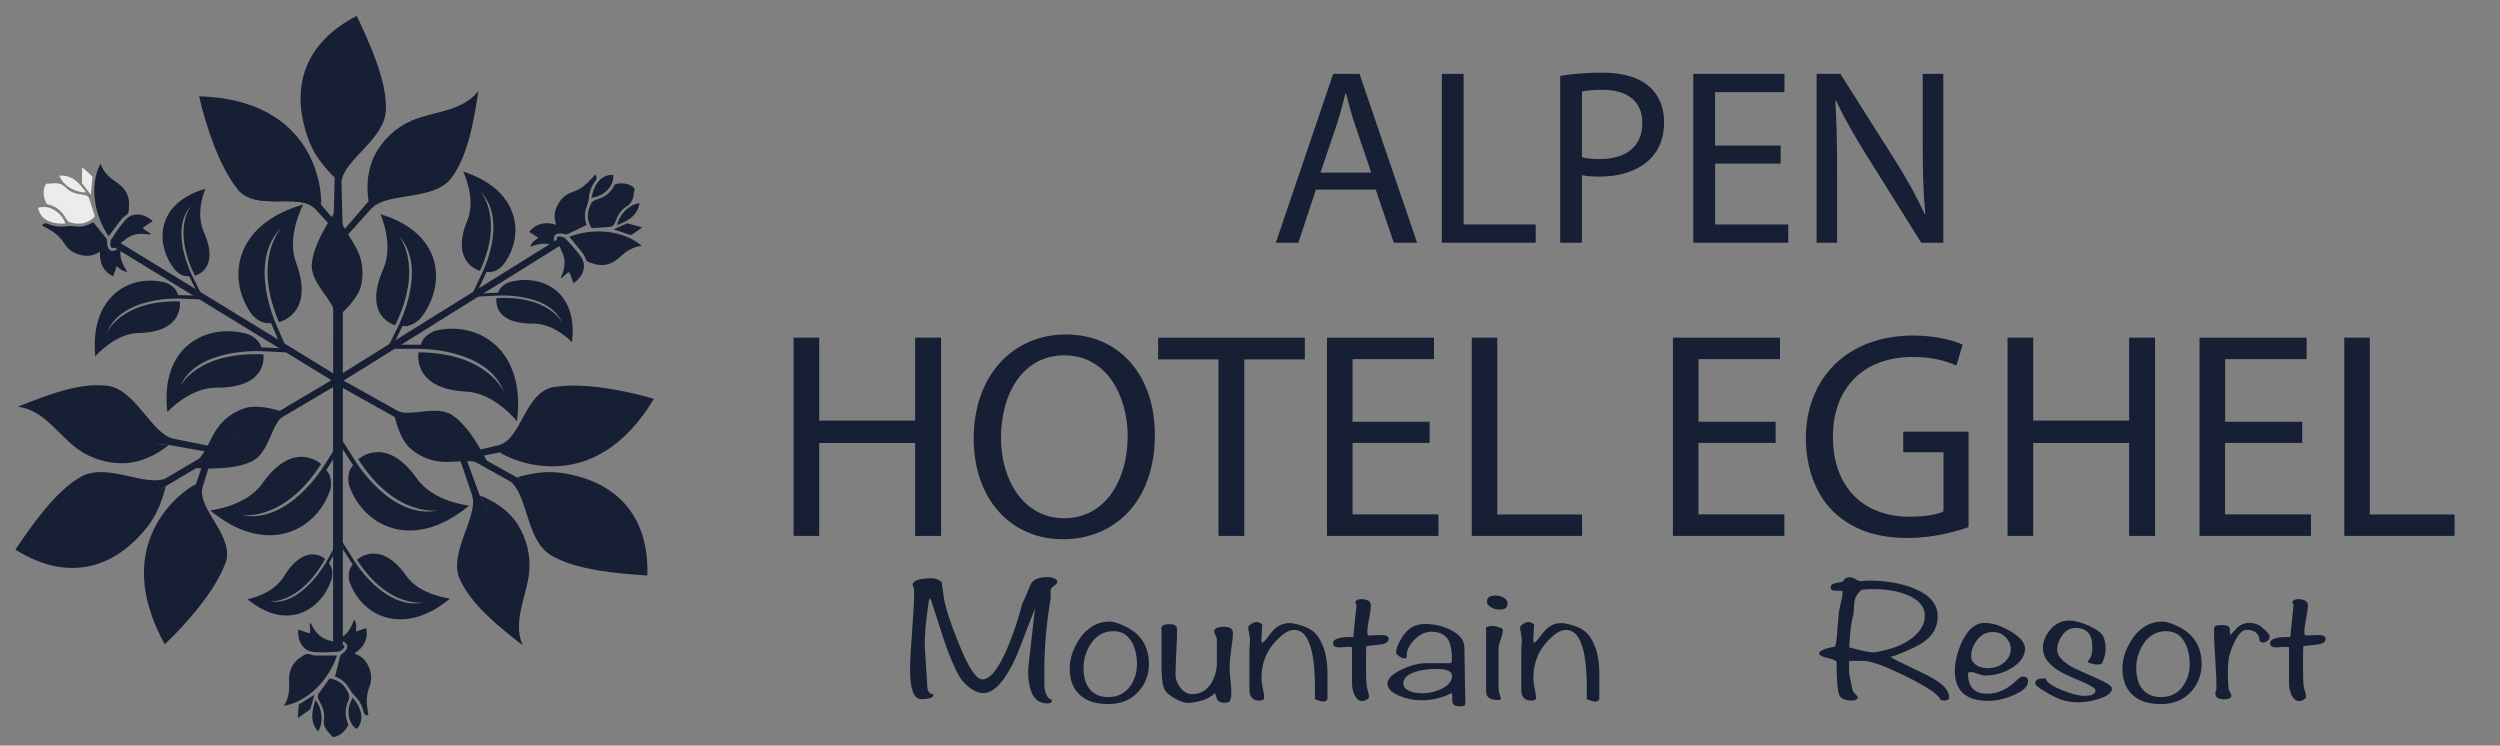 <svg version="1.2" xmlns="http://www.w3.org/2000/svg" viewBox="0 0 2575 768" width="2575" height="768">
	<rect x="0" y="0" width="2575" height="768" fill="#808080" stroke="none"/>
	<title>Alpen-Hotel-Eghel-b</title>
	<style>
		.s0 { fill: #171f34 } 
		.s1 { fill: #ebeded } 
		.s2 { fill: none } 
	</style>
	<g id="Livello_1_00000111912094713057406330000002137432161803202219_">
	</g>
	<g id="Livello_2_00000034069633484943070210000007077154724884545454_">
		<path fill-rule="evenodd" class="s0" d="m240 148v-7l66.3 31.4 24.4 38.4 22.9 27-4.5 4.2-25.4-27.8-8.9-9z"/>
		<path fill-rule="evenodd" class="s0" d="m450.7 138.3l19.6-7.8-87.2 83.7-31.7 35.2-4.6-4 32.8-38.1 1.4-4.6 32.6-39.5z"/>
		<path id="XMLID_00000178894739348395676650000002145708422101921939_" class="s0" d="m379.6 207.3c-2.5-16.6-0.8-34.6 7.3-49.3 8.1-14.7 21.1-26.7 36.5-33.5 11.8-5.2 24.6-7.4 37-11.1 12.4-3.7 24.7-9.5 32.4-19.8-4.6 29.4-10.1 65.8-27.9 89.7-17.8 23.9-65.4 14.3-81.8 31 19-36.2 53.2-64.6 83.2-81.1-34.3 11.5-66 42.4-86.7 74.1z"/>
		<path id="XMLID_00000111156384160636545870000014492872424943844483_" class="s0" d="m330.7 210.8c1.3-16.6-7-108.2-125.6-111.6 6.5 29 20.9 73.2 39.9 96 19 22.8 61.6 3.3 78.7 19.1-21-35.1-53.1-53.8-83.5-68.8 34.2 9.8 68.2 34.8 90.5 65.3z"/>
		<path fill-rule="evenodd" class="s0" d="m353.1 403l-10-1 0.2-163.1 1.4-56.1-16.6-108.1 51-6.7-27.4 118.3 1.4 55.9z"/>
		<path id="XMLID_00000000917916910972072900000016283768091427130022_" class="s0" d="m348.2 325.9c9-7.4 20.8-20 23.6-31.4 2.8-11.4 1.9-23.6-2.6-34.3-3.4-8.2-8.8-15.3-13.2-22.9-4.4-7.6-7.9-16.4-7-25.3-11.4 17.4-25.5 38.8-27.8 59.4-2.2 20.6 23.6 37.6 24 53.9 7.3-27.6 6.8-58-0.5-80.5 11.7 21.9 7.9 55.1 3.5 81.1z"/>
		<path id="XMLID_1032_" class="s0" d="m341.2 179.4c-11.4-12.3-19-22.5-24.4-38.4-5.6-16.5-27.9-83.7 50.6-124.7 12.8 26.9 31.4 67.4 30.1 97.2-1.3 29.8-41.7 49.8-45.9 72.9-4.7-40.6 3.3-84.4 18.8-115-21.7 28.9-26.5 73.7-25.7 111.5"/>
		<path id="XMLID_00000148634564786691916420000004048429025460721295_" class="s0" d="m245.1 195.1c19 22.9 61.6 3.3 78.7 19.1-21-35.1-53.1-53.8-83.5-68.8"/>
		<path class="s1" d=""/>
		<path fill-rule="evenodd" class="s0" d="m613.9 417.4l6.1 3.4-59.7 42.6-45.5 2.6-34.7 6.7-1.5-5.9 36.6-8.6 12.2-3.5z"/>
		<path fill-rule="evenodd" class="s0" d="m535.6 593.4l-18.7 33.5-30.6-116.9-15.3-44.8 5.8-2.1 17.3 47.2z"/>
		<path id="XMLID_00000147190927182435146960000004654832292229866675_" class="s0" d="m494.1 510.3c15.7 5.9 30.6 16.2 39.5 30.4 8.9 14.2 13 31.4 11.5 48.2-1.2 12.8-5.6 25.1-8.3 37.7-2.7 12.6-3.8 26.2 1.5 38-23.4-18.4-52.5-40.9-64.7-68.1-12.2-27.2 19.4-64 12.8-86.5 22.3 34.2 30.4 77.9 30.3 112.2 6.4-35.6-5.1-78.4-22.6-111.9z"/>
		<path id="XMLID_00000083801070191565083350000005554001520600337572_" class="s0" d="m514.8 466c13.9 9.3 97.8 46.6 158.7-55.2-28.5-8.5-74.1-17.4-103.3-12-29.2 5.4-32.9 52.2-55 59.4 40.8-1.3 72.8-20.2 100.8-39.3-25.3 24.9-63.7 42.5-101.2 47.1z"/>
		<path fill-rule="evenodd" class="s0" d="m346.2 395.8l3.4-6.1 185.6 103.6 98.4 39-15.5 43.7-86.3-76.6-77-43-15.8-4.8-16.9-13.4z"/>
		<path id="XMLID_00000098205756327428930780000013689907786258504097_" class="s0" d="m405.8 425.1c2.1 11.4 7.3 27.9 15.9 35.9 8.6 8 19.7 13.2 31.2 14.4 8.8 1 17.6-0.3 26.5-0.4 8.8-0.1 18.2 1.1 25.5 6.3-9.6-18.4-21.4-41.2-38.3-53.2-16.9-12-44.3 2.3-58.8-5.3 20.5 19.8 48.1 34.5 71.3 39.2-24.8-0.5-52.7-20.4-73.3-36.9z"/>
		<path id="XMLID_00000003798503237111357120000013107439444273036472_" class="s0" d="m537.2 490.4c16.3-4 28.9-5.6 45.4-2.6 17.2 3.1 86.7 16.5 84.2 105-29.7-2-74.2-5.5-99.6-21.1-25.4-15.6-23.2-60.7-41.2-75.5 37.7 15.7 72.1 44.1 91.3 72.5-14.6-33-51.4-59.1-84.8-76.9"/>
		<path id="XMLID_00000118397389448838793740000006952645573664598935_" class="s0" d="m570.2 398.8c-29.2 5.4-32.9 52.2-55 59.4 40.8-1.3 72.8-20.2 100.8-39.3"/>
		<path class="s1" d=""/>
		<path fill-rule="evenodd" class="s0" d="m194 608.6l-6 3.6-6.7-73 20.5-40.6 11.6-33.5 6 1.8-11 35.9-3.2 12.3z"/>
		<path fill-rule="evenodd" class="s0" d="m81.2 452.4l-19.5-33 116.5 32.4 46.3 9.3-1 6-49.6-8.8z"/>
		<path id="XMLID_00000091013328234058151860000005500988656857381785_" class="s0" d="m173.9 458.3c-13 10.6-29.4 18.3-46.1 18.8-16.8 0.5-33.7-4.6-47.4-14.3-10.5-7.5-18.9-17.4-28.4-26.1-9.5-8.7-20.7-16.4-33.6-17.8 27.7-11 61.7-24.9 91.4-21.7 29.7 3.2 45.6 48.9 68.3 54.6-40.8 2.1-82.6-12.8-112.2-30.2 27.5 23.5 70.3 35.1 108 36.7z"/>
		<path id="XMLID_00000179633623546169720540000016516113571290666907_" class="s0" d="m201.8 498.6c-15 7.3-89.5 61.1-32.1 165 21.7-20.4 52.3-55.3 62.3-83.3 10-28-28.5-54.7-23.7-77.4-19.5 35.9-19.2 73.1-16.7 106.9-8.7-34.5-4.6-76.5 10.2-111.2z"/>
		<path fill-rule="evenodd" class="s0" d="m347.3 388.1l3.5 6-182.9 108.3-83.1 65.5-29.7-35.9 109.3-35.6 75.9-44.9 12.1-11.3 20.1-7.8z"/>
		<path id="XMLID_00000013190478790250569250000000559281288164281012_" class="s0" d="m291.9 424.5c-11-3.9-27.8-7.7-39-4.3-11.2 3.4-21.3 10.4-28.2 19.7-5.3 7.1-8.6 15.4-13 23.1-4.4 7.7-10.1 15.1-18.2 18.9 20.8 0.9 46.4 2.2 65.3-6.4 18.9-8.6 20.3-39.5 34.1-48.1-27.5 7.7-53.8 24.5-69.5 42.3 12.9-21.3 43.9-35.7 68.5-45.2z"/>
		<path id="XMLID_00000085233716047615578600000004692536350192984712_" class="s0" d="m169.5 505.6c-4.8 16.1-9.7 27.8-20.6 40.6-11.3 13.3-57.8 66.7-133.1 20 16.6-24.7 42-61.4 68.3-75.5 26.3-14.1 64.1 10.5 86.1 2.3-32.5 24.7-74.3 40.2-108.5 42.5 35.9 4 77-14.8 109.1-34.7"/>
		<path id="XMLID_00000039850581724150089000000008799490943593486253_" class="s0" d="m232.1 580.3c10-28-28.5-54.7-23.7-77.4-19.5 35.9-19.2 73.1-16.7 106.9"/>
		<path class="s1" d=""/>
		<path fill-rule="evenodd" class="s0" d="m343.1 388h10v276.3h-10z"/>
		<path fill-rule="evenodd" class="s0" d="m115.9 253.6l3.7-6 235 143.9-3.6 6z"/>
		<path fill-rule="evenodd" class="s0" d="m339.8 392.5l233.9-145.7 3.7 5.9-233.9 145.8z"/>
		<path class="s0" d="m363.4 581.6c-6.5 6.5-3.5 17.3-3.5 17.3 11.6 34.4 54.4 58.4 103.7 17.6 0 0-31-3.3-45-23.2-27.4-39-50.9-16.8-50.9-16.8 32.6 50.8 69.3 44 69.3 44-40.9 8.9-71.9-42.5-71.9-42.5l-13.2-21c-0.2 0.2-3 2.2-3 2.2l14.5 22.4c0 0 0.4-0.4 0 0z"/>
		<path class="s0" d="m363.7 479.3c-7.7 7.8-4.1 20.6-4.1 20.6 13.9 41.1 64.8 69.6 123.6 20.9 0 0-36.9-3.9-53.6-27.6-32.6-46.5-60.6-20.1-60.6-20.1 38.9 60.6 82.7 52.5 82.7 52.5-48.8 10.6-85.7-50.7-85.7-50.7l-15.8-24.9c-0.3 0.3-3.5 2.7-3.5 2.7l17 26.6c0 0 0.6-0.6 0 0z"/>
		<path class="s0" d="m338.7 580.3c5.5 5.6 3 15.4 3 15.4-9.5 31.8-45.2 55.8-86.8 21.5 0 0 25.9-4.6 37.5-23.4 22.7-36.8 42.5-18 42.5-18-27.1 47.8-57.8 43.6-57.8 43.6 34.4 5.8 60-42.4 60-42.4l11-19.6c0.2 0.2 2.5 1.9 2.5 1.9l-11.9 21c0 0-0.4-0.4 0 0z"/>
		<path class="s0" d="m336 484.2c7.7 7.8 4.1 20.6 4.1 20.6-13.9 41.1-64.8 69.6-123.6 20.9 0 0 36.9-3.9 53.6-27.6 32.7-46.5 60.6-20.1 60.6-20.1-38.9 60.6-82.7 52.5-82.7 52.5 48.8 10.6 85.7-50.7 85.7-50.7l15.8-24.9c0.3 0.3 3.5 2.7 3.5 2.7l-17 26.6c0 0-0.6-0.5 0 0z"/>
		<path class="s0" d="m501.2 279.9c9 2 16.4-6.3 16.4-6.3 22.9-28.2 20.3-77.1-40.6-97 0 0 13.8 27.9 4.4 50.4-18.3 44 12.9 52 12.9 52 25.5-54.8 0.2-82.1 0.2-82.1 29.4 29.8 2.5 83.5 2.5 83.5l-10.6 22.4c0.3 0.1 3.5 1.3 3.5 1.3l11.3-24.2c0 0-0.6-0.2 0 0z"/>
		<path class="s0" d="m414.6 335.7c9.8 1.9 18.4-7.7 18.4-7.7 26.4-32.6 25.4-87.4-41.2-107.4 0 0 14.2 30.8 3 56.4-21.9 50.1 12.3 57.9 12.3 57.9 30.3-62.5 3.3-92.2 3.3-92.2 31.4 32.4-0.4 93.7-0.4 93.7l-12.6 25.5c0.2 0 1.2 0.4 2.2 0.7 0.9 0.3 1.9-0.1 2.4-1l12.6-25.9c0 0-0.7-0.1 0 0z"/>
		<path class="s0" d="m513.2 301.4c1.8-7.6 11.4-10.8 11.4-10.8 32-8.9 71.3 8.4 64.5 61.9 0 0-17.8-19.4-39.8-19.2-43.2 0.4-37.9-26.3-37.9-26.3 54.9-2.7 67.7 25.6 67.7 25.6-13.4-32.2-67.9-28.1-67.9-28.1l-22.5 1.2c0.1-0.3 0.2-3.1 0.2-3.1l24.3-1.2c0 0-0.1 0.5 0 0z"/>
		<path class="s0" d="m433.5 355.1c2.4-10.7 15.2-14.5 15.2-14.5 42.1-10.2 93.4 17.6 83.8 93.3 0 0-23-29.1-52-30.5-56.8-2.8-49.4-40.5-49.4-40.5 72 0.5 88.5 41.8 88.5 41.8-17.1-46.9-88.7-45.4-88.7-45.4h-29.5c0.1-0.4 0.4-4.4 0.4-4.4l31.7 0.2c0 0-0.2 0.7 0 0z"/>
		<path class="s0" d="m183.3 303.9c-1.7-9-12.3-12.6-12.3-12.6-35-9.8-78.8 12-72.9 75.8 0 0 20.2-23.7 44.5-24.1 47.7-0.7 42.6-32.5 42.6-32.5-60.4-1.7-75.4 32.5-75.4 32.5 15.7-38.8 75.7-35.4 75.7-35.4l24.7 0.8c-0.1-0.3-0.2-3.7-0.2-3.7l-26.7-0.8c0 0 0.2 0.7 0 0z"/>
		<path class="s0" d="m269 357.7c-2.2-9.8-14.4-13.8-14.4-13.8-40.4-11.3-90.3 11.4-82.2 80.5 0 0 22.7-25.3 50.6-25.1 54.7 0.2 48.2-34.3 48.2-34.3-69.4-3-85.9 33.6-85.9 33.6 17.3-41.7 86.1-36.8 86.1-36.8l28.4 1.4c-0.1-0.4-0.3-4-0.3-4l-30.5-1.5c0 0 0.1 0.7 0 0z"/>
		<path class="s0" d="m194.8 284.4c-7.7 1.4-14.4-6.2-14.4-6.2-20.9-25.8-20.6-68.8 31.2-83.8 0 0-10.8 24-1.8 44.2 17.6 39.5-9.1 45.3-9.1 45.3-24.2-49.3-3.4-72.3-3.4-72.3-24.2 25.1 1.2 73.5 1.2 73.5l10 20.1c-0.3 0.1-2.9 1-2.9 1l-10.8-21.8c0 0 0.6-0.1 0 0z"/>
		<path class="s0" d="m279.2 332.7c-10.8 2-19.3-8.2-19.3-8.2-26.1-34.6-21-92.8 52.4-113.9 0 0-17.6 32.7-7.4 59.8 20 53.2-17.6 61.4-17.6 61.4-28.1-66.3 3.2-97.9 3.2-97.9-36.2 34.4-6.4 99.4-6.4 99.4l11.7 27.1c-0.4 0.1-4.2 1.4-4.2 1.4l-12.4-29.1c0 0 0.8-0.1 0 0z"/>
		<path class="s0" d="m572.9 231.5c-2-5.8-2.3-11.3-0.2-16.7 3.2-8.3 8.6-14.3 17.2-17.1 9-3 15.6-9.1 21.6-16.2 0.5-0.6 1-1.2 1.6-1.8 1.7 2.4 1.9 4.3 0 6.8-3.9 5.1-6.1 11.2-6.6 17.5-0.3 3.4-1.3 6.3-2.4 9.4-2.2 6.1-2.1 12.2 0.1 18.3-6.6 3.2-13.1 6.4-19.6 9.4-1 0.5-2.4 0.1-3.6 0-1.2-0.1-2.5-0.7-3.7-0.7-5.4-0.2-7.9 3-6.4 8.2 0.5 1.9 1.3 3.7 2.1 5.9-8.9-5.6-17.8-3.5-26.8-0.4 1.4-4.5 4.8-6.8 8.3-9.2-3.2-2-6.2-4-9.4-6 6.5-8.5 16.2-11 27.8-7.4z"/>
		<path class="s0" d="m660.9 253.2c-8.7 1.1-15.6 5.2-21.6 10.9-6.4 6-13.6 9.9-22.7 8.7-2.9-0.4-5.8-1.4-8.6-2.2-2.6-0.7-4.4-2.2-5.3-5.1-0.6-2.2-2.1-4.2-3.5-6-4.2-5.3-8.6-10.4-12.8-15.6 23.5-9.2 55.1-7.4 74.5 9.3z"/>
		<path class="s0" d="m608.9 234.4c-3.8-6.8-4.5-13.5-2-20.4 0.4-1.1 1-2.1 1.4-3.2 1.1-2.9 3.1-4.4 6.2-5.3 8-2.3 14.5-6.7 18.2-14.5 0.3-0.6 1-1.3 1.7-1.5 5.8-1.2 11.4-0.9 16.7 2.3 2.1 1.3 3.2 2.8 2.1 5.3-0.3 0.7-0.4 1.6-0.5 2.4-0.5 5.7-2.3 10.2-7.8 13.5-5.7 3.4-8.9 9.6-11.2 15.8-1 2.8-2.7 4.6-5.7 4.9-5.7 0.5-11.4 0.9-17.2 1.2-0.7 0.1-1.5-0.3-1.9-0.5z"/>
		<path class="s0" d="m577.7 286c0.7-1.7 1.4-3.4 2-5.2 2.4-7.2 2.7-14.3-0.8-21.3-1.9-3.9-3.6-7.9-5.1-11.9-1.1-2.9 0-4.5 3.1-4.1 1.9 0.2 4.3 1 5.6 2.3 5.6 6.1 11.4 12.1 16 18.9 6.2 9 2.4 20-7.8 27-1.1-3.1-2.2-6.1-3.3-9.1-0.3-0.9-0.9-1.6-1.4-2.4-0.8 0.6-1.7 1.1-2.5 1.7-1.7 1.5-3.4 3.1-5.1 4.7-0.2-0.2-0.5-0.4-0.7-0.6z"/>
		<path class="s0" d="m609.3 203.7c2.6-14.4 10.3-24.2 22.3-23.6 1.3 11-9.2 22.2-22.3 23.6z"/>
		<path class="s0" d="m658.8 209.2c-2.3 13.4-12.4 18.3-23.2 22.7 1.7-9.7 11.4-21.2 23.2-22.7z"/>
		<path class="s0" d="m632 236.2c4.3-1.9 8.8-3.9 13.4-5.9 0.4-0.2 0.9-0.2 1.3-0.1 4.9 1.3 9.9 2.7 14.8 4-3.9 2.7-7.3 5.2-10.8 7.6-0.4 0.3-1.2 0.4-1.7 0.2-5.8-2-11.5-4-17-5.8z"/>
		<path class="s0" d="m103 259.2c-5.2 3.3-10.4 4.9-16.2 4.1-8.8-1.1-15.9-5-20.7-12.7-5-8.1-12.5-13-20.8-17.2-0.7-0.3-1.4-0.7-2.1-1.1 2-2.3 3.7-2.9 6.6-1.6 5.8 2.6 12.3 3.3 18.6 2.3 3.4-0.5 6.5-0.2 9.7 0.2 6.4 0.7 12.3-0.8 17.8-4.4 4.7 5.7 9.3 11.2 13.7 16.8 0.7 0.8 0.6 2.3 0.8 3.5 0.2 1.2-0.1 2.5 0.2 3.8 1.1 5.3 4.8 6.9 9.4 4.3 1.7-1 3.3-2.2 5.2-3.4-3.4 10 0.7 18.1 5.9 26.2-4.7-0.3-7.8-3.1-10.9-5.9q-1.8 5.3-3.6 10.5c-9.8-4.5-14.4-13.4-13.6-25.4z"/>
		<path class="s0" d="m103.4 168.6c3.1 8.3 8.7 13.9 15.6 18.5 7.3 4.8 12.8 10.9 13.8 20 0.3 2.9 0 5.9-0.1 8.9-0.1 2.7-1.1 4.8-3.7 6.4-2 1.1-3.6 3-5 4.8-4.2 5.3-8.1 10.8-12.1 16.1-14.5-20.9-20.2-52-8.5-74.7z"/>
		<path class="s1" d="m97.3 223.5c-5.7 5.3-12 7.5-19.4 6.7-1.2-0.1-2.3-0.5-3.5-0.6-3.1-0.4-5-1.9-6.6-4.8-4.1-7.2-10-12.5-18.4-14.3-0.7-0.1-1.5-0.7-1.8-1.3-2.5-5.4-3.6-10.9-1.7-16.8 0.8-2.3 2-3.7 4.7-3.3 0.8 0.1 1.6 0 2.4-0.1 5.7-0.8 10.5-0.2 15 4.5 4.7 4.8 11.4 6.4 18 7.2 3 0.3 5.2 1.6 6.1 4.4 1.8 5.4 3.5 10.9 5.2 16.4 0.3 0.7 0.1 1.5 0 2z"/>
		<path class="s0" d="m154.8 241.7c-1.8-0.2-3.7-0.6-5.5-0.7-7.6-0.7-14.5 0.7-20.5 5.8-3.3 2.8-6.8 5.3-10.4 7.8-2.6 1.8-4.3 1-4.7-2.1-0.2-1.9-0.1-4.4 0.9-6 4.6-6.9 9.1-13.9 14.6-20 7.3-8.1 18.9-7.1 28.1 1.2-2.8 1.8-5.4 3.6-8.1 5.4-0.8 0.5-1.4 1.3-2 1.9 0.8 0.7 1.5 1.4 2.3 2 1.9 1.3 3.8 2.5 5.7 3.8-0.1 0.3-0.2 0.6-0.4 0.9z"/>
		<path class="s1" d="m67.4 230.3c-14.7 0.8-25.9-4.3-28.2-16.2 10.4-3.8 23.8 3.8 28.2 16.2z"/>
		<path class="s1" d="m61.1 180.9c13.6-0.9 20.7 7.8 27.5 17.2-9.8 0.6-23.3-6.1-27.5-17.2z"/>
		<path class="s1" d="m93.6 200.7c-2.8-3.7-5.9-7.7-8.9-11.7-0.3-0.3-0.4-0.8-0.4-1.2 0.1-5.1 0.3-10.2 0.4-15.4 3.6 3.1 6.8 5.9 9.9 8.8 0.4 0.3 0.6 1.1 0.6 1.6-0.5 6-1.1 12.1-1.6 17.9z"/>
		<path class="s0" d="m365.1 673c5.7 2.2 10.1 5.4 13 10.5 4.4 7.7 5.6 15.7 2.3 24.1-3.5 8.8-2.9 17.8-1.3 26.9 0.1 0.8 0.3 1.5 0.4 2.4-3-0.2-4.5-1.2-5.2-4.4-1.4-6.3-4.8-11.8-9.3-16.2-2.4-2.4-4-5.1-5.7-7.8-3.3-5.6-8-9.4-14.2-11.6 1.8-7.2 3.4-14.1 5.2-21.1 0.3-1 1.4-1.9 2.3-2.7 0.9-0.9 2.1-1.5 2.9-2.4 3.6-4 2.7-8-2.2-10.1-1.8-0.8-3.7-1.4-5.9-2.1 10-3.3 14-11.4 17.4-20.4 2.6 4 2.2 8.1 1.8 12.3 3.6-1.1 7-2.3 10.6-3.4 2.3 10.3-1.9 19.4-12.1 26z"/>
		<path class="s0" d="m292.4 727c4.8-7.4 5.9-15.3 5.4-23.6-0.5-8.7 1.1-16.8 7.7-23.1 2.1-2 4.7-3.6 7.2-5.3 2.3-1.6 4.5-2 7.3-0.9 2.1 0.9 4.6 1.1 6.9 1.1 6.8 0.1 13.5 0 20.2 0-8 24.3-29.5 47.5-54.7 51.8z"/>
		<path class="s0" d="m340 698.9c7.7 1.4 13.3 5.1 17 11.5 0.6 1 1 2.1 1.6 3.1 1.5 2.7 1.5 5.2 0.2 8.2-3.3 7.6-4 15.5-0.4 23.3 0.3 0.6 0.4 1.6 0.1 2.2-2.8 5.2-6.6 9.4-12.4 11.4-2.3 0.8-4.2 0.6-5.5-1.7-0.4-0.7-1-1.3-1.5-1.9-4.1-4-6.4-8.3-5.4-14.7 1-6.6-1.7-12.9-5.1-18.7-1.5-2.6-1.8-5.1-0.1-7.5 3.3-4.7 6.6-9.4 10-14 0.3-0.7 1.1-1 1.5-1.2z"/>
		<path class="s0" d="m320.1 642c0.9 1.6 1.8 3.3 2.7 4.9 4 6.5 9.3 11.2 16.9 12.9 4.2 1 8.4 2.2 12.4 3.7 3 1 3.4 2.8 1.2 5-1.4 1.4-3.5 2.7-5.3 2.8-8.3 0.4-16.6 1-24.8 0.3-10.9-1-17-10.9-15.9-23.2 3.1 1.1 6.1 2.2 9.1 3.2 0.9 0.3 1.8 0.3 2.8 0.5 0.1-1 0.3-2 0.2-3-0.1-2.3-0.2-4.6-0.4-6.9 0.4-0.1 0.7-0.2 1.1-0.2z"/>
		<path class="s0" d="m363.4 718.7c9.5 11.2 12.1 23.3 4 32.2-9.3-5.9-11.3-21.2-4-32.2z"/>
		<path class="s0" d="m327.6 753.4c-8.9-10.3-6.2-21.2-2.7-32.4 6.4 7.6 9.1 22.4 2.7 32.4z"/>
		<path class="s0" d="m323.9 715.6c-1.3 4.5-2.6 9.3-4 14.1-0.1 0.4-0.4 0.8-0.7 1.1-4.2 3-8.3 5.9-12.5 8.9 0.4-4.8 0.7-9 1-13.2 0-0.5 0.5-1.2 0.9-1.4 5.2-3.3 10.4-6.5 15.3-9.5z"/>
		<path class="s1" d=""/>
	</g>
	<g>
		<path class="s0" d="m1355.4 195.3l-18.1 54.7h-23.2l59.1-173.9h27.1l59.3 173.9h-24l-18.6-54.7zm57-17.5l-17-50.1c-3.9-11.4-6.5-21.7-9-31.7h-0.5c-2.6 10.3-5.4 20.9-8.8 31.5l-17 50.3z"/>
		<path class="s0" d="m1485.1 76.1h22.4v155.1h74.3v18.8h-96.7z"/>
		<path class="s0" d="m1606.9 78.2c10.8-1.8 25-3.4 43.1-3.4 22.2 0 38.4 5.2 48.8 14.4 9.5 8.3 15.2 20.9 15.2 36.4 0 15.7-4.6 28.1-13.4 37.2-11.9 12.6-31.2 19.1-53.1 19.1-6.7 0-12.9-0.3-18.1-1.5v69.6h-22.4v-171.8zm22.5 83.8c4.9 1.3 11.1 1.8 18.6 1.8 27.1 0 43.6-13.2 43.6-37.2 0-23-16.3-34.1-41-34.1-9.8 0-17.3 0.8-21.2 1.8z"/>
		<path class="s0" d="m1834.2 168.5h-67.6v62.7h75.3v18.8h-97.8v-173.9h93.9v18.8h-71.5v55h67.6v18.6z"/>
		<path class="s0" d="m1871.1 250v-173.9h24.5l55.7 88c12.9 20.4 23 38.7 31.2 56.5l0.5-0.3c-2.1-23.2-2.6-44.4-2.6-71.5v-72.7h21.2v173.9h-22.7l-55.2-88.2c-12.1-19.3-23.7-39.2-32.5-58l-0.8 0.3c1.3 21.9 1.8 42.8 1.8 71.7v74.2z"/>
		<path class="s0" d="m843.8 347.8v85.4h98.8v-85.4h26.7v204.2h-26.7v-95.7h-98.8v95.7h-26.4v-204.2z"/>
		<path class="s0" d="m1189.5 447.8c0 70.3-42.7 107.6-94.8 107.6-53.9 0-91.8-41.8-91.8-103.6 0-64.8 40.3-107.3 94.8-107.3 55.7-0.1 91.8 42.7 91.8 103.3zm-158.5 3.3c0 43.6 23.6 82.7 65.1 82.7 41.8 0 65.4-38.5 65.4-84.8 0-40.6-21.2-83-65.1-83-43.6 0-65.4 40.3-65.4 85.1z"/>
		<path class="s0" d="m1255 370.2h-62.1v-22.4h151.1v22.4h-62.4v181.8h-26.6z"/>
		<path class="s0" d="m1472.5 456.2h-79.4v73.6h88.5v22.2h-114.8v-204.2h110.2v22.1h-83.9v64.5h79.4z"/>
		<path class="s0" d="m1515.8 347.8h26.4v182.1h87.3v22.1h-113.6v-204.2z"/>
		<path class="s0" d="m1828.8 456.2h-79.4v73.6h88.5v22.2h-114.8v-204.2h110.3v22.1h-83.9v64.5h79.4v21.8z"/>
		<path class="s0" d="m2027.6 542.9c-11.8 4.2-35.1 11.2-62.7 11.2-30.9 0-56.4-7.9-76.4-27-17.6-17-28.5-44.2-28.5-76.1 0.3-60.9 42.1-105.4 110.6-105.4 23.6 0 42.1 5.2 50.9 9.4l-6.4 21.5c-10.9-4.8-24.5-8.8-45.1-8.8-49.7 0-82.1 30.9-82.1 82.1 0 51.8 31.2 82.4 78.8 82.4 17.3 0 29.1-2.4 35.1-5.5v-60.9h-41.5v-21.2h67.3z"/>
		<path class="s0" d="m2094.2 347.8v85.4h98.8v-85.4h26.7v204.2h-26.7v-95.7h-98.8v95.7h-26.4v-204.2z"/>
		<path class="s0" d="m2371.2 456.2h-79.4v73.6h88.5v22.2h-114.8v-204.2h110.3v22.1h-83.9v64.5h79.4v21.8z"/>
		<path class="s0" d="m2414.5 347.8h26.4v182.1h87.3v22.1h-113.6v-204.2z"/>
	</g>
	<g>
		<path class="s0" d="m1089 599.2c0 1.1-0.6 2.1-1.9 3.1-1.3 1-2.4 1.9-3.5 2.8-1.1 0.9-1.5 2.8-1.5 5.5q0.3 5.8 0 6c-4.3 25.9-6.4 50-6.4 72.5 0 11.8 0 17.6 0 17.2 0.7 8.6 3.3 13.4 7.7 14.5v1.8c-0.9 1.3-2.3 2-4.4 2-10.8 0-17.2-7.4-19.3-22.3-0.9-5.7-0.9-11.4-0.3-17.2l6.7-58.5c-6.3 16.3-12.7 32.6-19 48.9q-17.4 38.4-34.2 38.4c-5 0-10.1-2.2-15.4-6.7-4.3-3.4-7.5-7.1-9.8-11.2-5.3-9.5-10.8-22.8-16.4-39.7-4.3-13.5-8.6-27-13.1-40.4l-1.5 2.7c-3.3 22.4-4.6 38.4-4.1 48l2.6 41.5c0.3 4.3 2.4 6.7 6.2 7.1 0.2 3.3-3.9 4.9-12.4 4.9-7.7 0-11.6-10-11.6-29.9q0-13.7 2.1-40.5 2.1-26.9 2.1-40.5c0-1.9-0.3-3.4-0.8-4.5-0.5-1.1-0.8-1.8-0.8-2 0-4.7 6.9-7.1 20.6-7.1 2.6 0 5.7 1.3 9.3 3.8 0.5 3.7 1.3 9.3 2.3 16.7 1.9 10.6 6.9 26.1 15.2 46.4 9.9 24.9 18.1 37.3 24.5 37.3 8.1 0 16.9-11.4 26.5-34.1q9-21.9 14.4-43.5c2.2-4.6 5.1-11.1 8.5-19.6 2.1-5.4 8-8.2 17.8-8.2 2.2 0 4.5 0.4 6.7 1.3 2.1 0.9 3.2 2 3.2 3.5z"/>
		<path class="s0" d="m1183.4 684c0 10.4-3.3 19.5-9.8 27.2-7.7 9.3-18.4 14-32.2 14-13.9 0-24.3-3.8-31.1-11.4-5.7-6.3-8.5-14.6-8.5-25 0-10.3 3.3-20.4 9.8-30.3 8.2-12.2 18.7-18.3 31.4-18.3 3.3 0 7.9 1.3 13.9 4 17.7 7.7 26.5 21 26.5 39.8zm-12.3-0.2c0-7.7-1.5-14.7-4.4-20.8q-6.5-12.9-19.8-12.9c-10.3 0-18.4 4.8-24.2 14.3-4.5 7.4-6.7 15.3-6.7 23.7 0 7.6 1.5 14 4.6 19.2 4.5 7.1 11.4 10.7 20.8 10.7q15.4 0 23.4-12.3 6.3-9.4 6.3-21.9z"/>
		<path class="s0" d="m1269.9 651.9c0 3.7-0.6 9.3-1.7 16.8-1.1 7.4-1.7 13.9-1.7 19.3 0 2.2 0.3 6.3 0.9 12.4 0.6 6.1 0.9 10.5 0.9 13.1 0 5.3-0.9 8.5-2.6 9.6-1 0.5-2.5 0.7-4.4 0.7-3.8 0-6.3-1.2-7.7-3.4-0.7-2.3-1.4-4.5-2.1-6.7q-7.5 8.1-25.5 10.2c-4.5 0.5-9.6-0.9-15.4-4.2-5.3-2.9-8.8-5.8-10.6-8.7q-3.6-6-3.6-23.1v-39.5c-1-3.6 1.9-5.5 8.8-5.5 4.8 0 7.2 1.9 7.2 5.8 0 5.8-0.3 13.4-0.8 22.7-0.5 11.8-0.8 19.4-0.8 22.7-0.2 4.3 1.2 8.7 4.1 13 3.4 5.2 7.8 7.8 13.1 7.8 8.8 0 15.5-4.1 20.3-12.3 3.4-6.2 5.1-12.9 5.1-20.3v-23.7c0-1-0.5-2.3-1.4-4.1-0.9-1.8-1.4-3.2-1.4-4.3 0-0.6 0.1-1.3 0.3-2 2.4-1.6 4.8-2.4 7.2-2.5 7.9-0.6 11.8 1.5 11.8 6.2z"/>
		<path class="s0" d="m1367.2 720.6c-1 1.3-2.3 2-4.1 2-1.8 0-4.7-0.8-8.7-2.5v-1.5c0-1.1 0-2.7 0-4.9 0-2.2 0-3.7 0-4.7 0-40.1-7.1-60.2-21.3-60.2-4.4 0-9.2 2.3-14.3 6.9-13 11.4-19.5 25.7-19.5 43 0 2.3 0.5 5.7 1.4 10.1 0.9 4.4 1.4 7.8 1.4 10.1 0 1.8-1.7 2.7-5.2 2.7-6.6 0-10-3.8-10-11.4v-41.2c0-1.1 0.1-2.7 0.3-4.7 0.2-2.1 0.3-3.6 0.3-4.7q0-2.4-0.9-6.9c-0.6-3-0.9-5.3-0.9-6.7 0-1 1.1-2.1 3.2-3.4 2.1-1.3 3.8-1.9 5-1.9 2.2 0 4.3 0.8 6.2 2.5-0.5 7.9-0.8 12.4-0.8 13.8 0 1.8 0.1 3.6 0.3 5.3 1.5-0.4 3.6-2.4 6.2-6 3.3-4.6 6-7.7 8.2-9.4 4.1-3.4 8.8-5.1 14.2-5.1 2.1 0 5.1 0.5 9.3 1.6q14 3.6 19.8 12c6.7 9.5 10 22.2 10 37.9v27.3z"/>
		<path class="s0" d="m1426.9 662.6c-1.4 0.7-4.6 1.3-9.8 1.8-5.7 0.5-8.9 0.9-9.8 1.3q-0.3 1.9-0.3 20.1c0 9.4 0.2 15.8 0.5 19 0 1.3 0.4 3.4 1.3 6.3 0.9 2.9 1.3 5.1 1.3 6.7 0 1-0.9 1.9-2.6 2.9-1.7 1-3.3 1.4-4.6 1.4-3.4 0-6.2-2.5-8.2-7.4-1.4-3.6-2.1-7.1-2.1-10.3 0-17 0-29.6 0-37.7-1-0.6-4.9-0.6-11.5 0-5.3 0.5-8-0.9-8-4.2 0-4.6 6.9-6.7 20.8-6.3l3.3-32.8c0-0.4-0.2-0.9-0.6-1.7-0.4-0.8-0.6-1.4-0.6-1.7q0-1.1 2.1-2.1c1.4-0.7 3-0.9 4.9-0.8q9 0.6 9 6.3c0 3-0.6 7.6-1.8 13.6-1.2 6-1.8 10.5-1.8 13.4 0 1.5 0.2 2.8 0.5 4.2l14.2-0.5c4.8 0 7.2 1.3 7.2 4-0.1 1.9-1.2 3.4-3.4 4.5z"/>
		<path class="s0" d="m1509.3 725c0 1.7-1.9 2.5-5.7 2.5q-6.1 0-7.5-3.6c-0.2-0.4-0.3-2.7-0.3-7.1 0-1.2-0.3-2.2-0.8-2.9-9.6 5-20 7.4-31.1 7.4-7.7 0-15.2-1.5-22.4-4.5-8.2-3.4-12.4-7.6-12.4-12.7 0-5 4.9-9.8 14.7-14.5 8.9-4.3 17.2-6.5 24.7-6.5h25.5c1-0.7 1.5-2 1.5-3.8 0-8.1-0.9-14.2-2.8-18.3-3.1-6.9-9.2-10.3-18.3-10.3q-9.7 0-18 8.7c-5 5.3-7.5 10.4-7.5 15.2 0 0.2 0 0.6 0 1.1q0 0.8 0 0.9 0 1.5-2.1 1.5c-1.7 0-3.6-0.7-5.7-2.2-2.1-1.5-3.1-2.7-3.1-3.8 0-3.4 1.5-7.6 4.4-12.8 2.9-5.1 6.1-9 9.5-11.7 4.3-3.3 9.6-4.9 16-4.9 9.8 0 18.8 2.2 27 6.5 8.8 4.7 13.2 10.4 13.4 17zm-13.7-28.8c0-4.8-5.3-7.2-16-7.2-8.4 0-15.8 1-22.1 3.1-8.1 2.7-12.1 6.6-12.1 12 0 3.3 2.1 5.8 6.4 7.6q5.4 2.4 12.9 2.4 11.1 0 21-5.1c6.6-3.5 9.9-7.8 9.9-12.8z"/>
		<path class="s0" d="m1547.9 648.9c0 2.2-0.7 5.4-2.2 9.8-1.5 4.3-2.2 7.6-2.2 9.8v40.1c0 2.7 0.9 6.3 2.6 10.9-0.7 1-1.6 1.5-2.8 1.5-8.4 0-12.6-2.8-12.6-8.5v-66.5c2.2-0.8 4.4-1.3 6.4-1.3 2.1 0 4.2 0.4 6.4 1.3 2.9 0.6 4.4 1.6 4.4 2.9zm4.9-27.2c0 4.1-2.7 6.2-8.2 6.2-3.3 0-6.3-0.8-9-2.5-2.7-1.7-4.1-3.6-4.1-5.8 0-4.1 2.9-6.2 8.8-6.2 3.4 0 6.4 0.8 8.9 2.4 2.3 1.5 3.6 3.4 3.6 5.9z"/>
		<path class="s0" d="m1647.2 720.6c-1 1.3-2.3 2-4.1 2-1.8 0-4.7-0.8-8.7-2.5v-1.5c0-1.1 0-2.7 0-4.9 0-2.2 0-3.7 0-4.7 0-40.1-7.1-60.2-21.3-60.2-4.4 0-9.2 2.3-14.3 6.9-13 11.4-19.5 25.7-19.5 43 0 2.3 0.5 5.7 1.4 10.1 0.9 4.4 1.4 7.8 1.4 10.1 0 1.8-1.7 2.7-5.2 2.7-6.6 0-10-3.8-10-11.4v-41.2c0-1.1 0.1-2.7 0.3-4.7 0.2-2.1 0.3-3.6 0.3-4.7q0-2.4-0.9-6.9c-0.6-3-0.9-5.3-0.9-6.7 0-1 1.1-2.1 3.2-3.4 2.1-1.3 3.8-1.9 5-1.9 2.2 0 4.3 0.8 6.2 2.5-0.5 7.9-0.8 12.4-0.8 13.8 0 1.8 0.1 3.6 0.3 5.3 1.5-0.4 3.6-2.4 6.2-6 3.3-4.6 6-7.7 8.2-9.4 4.1-3.4 8.8-5.1 14.2-5.1 2.1 0 5.1 0.5 9.3 1.6q14 3.6 19.8 12c6.7 9.5 10 22.2 10 37.9v27.3z"/>
		<path class="s0" d="m2007.5 718.8v0.9c-1 1.2-2.5 1.8-4.4 1.8-2.4 0-4-0.3-4.6-0.9-1.4-5-13-12.8-34.8-23.7q-32.7-16.2-44.4-16.2h-14.7v11.3c0 1.6 0.6 5.2 1.9 10.9 1.1 6 1.9 9.4 2.6 10q4.5 4.9 4.5 4.5c0 2.8-2.2 4.2-6.7 4.2-5 0-8.8-1.3-11.3-3.8-2.6-2.5-3.9-14.4-3.9-35.5q0-2.5-9-4.5c-6-1.3-9-2.9-9-4.7q0-4.1 16.5-7.2c1.2-4.3 2-10.1 2.3-17.4 0.7-9.1 1.2-14.9 1.5-17.6 0.2-1.3 0.9-5 2.3-10.9q1.8-6.7 1.5-11.1c-0.9-0.4-3.1-0.5-6.8-0.5-3.7 0-5.5-1-5.5-3.1 0-2.5 1.7-4.1 5.1-4.7q3.6-0.8 7.5-1.5c0.5-1.2 1.6-2.5 3.3-4 1.5-0.4 2.9-0.5 4.1-0.5 1.9 0 3.8 0.7 5.8 2 2 1.3 3.7 2 5.3 2q1.3 0 3.6-0.3 2.2-0.3 3.6-0.3c19 0 35.1 2.8 48.1 8.3 16 6.5 23.9 16.1 23.9 28.6 0 10.4-4.4 18.9-13.1 25.4-5.5 4.2-16.1 9.4-31.9 15.4q-1.5 0.1-3.6 0.9c3.4 2.3 11.2 6.2 23.2 11.8 12 5.6 20.6 10.1 25.7 13.6q12 8.3 11.4 16.8zm-24.9-84.6c0-9.2-5.9-16.2-17.7-21.2-9.7-4.1-21.6-6.2-35.4-6.2-5 0-9.1 0.2-12.3 0.7l-3.3 3.6c-2.4 2.8-3.8 6.5-4.1 11.1-0.3 6.6-0.7 10.6-1 11.8-2.1 6.9-3.4 17.8-4.1 32.8 12.7 3.4 20.5 5.1 23.6 5.1 2.4 0 5.8-0.5 10.3-1.5 12.7-2.7 22.9-7.1 30.8-13.2 8.7-6.7 13.2-14.3 13.2-23z"/>
		<path class="s0" d="m2088.9 701.8c0 5.3-5.1 10.1-15.2 14.3-9.1 3.9-17.7 5.8-25.7 5.8-23 0-34.5-10.3-34.5-30.8 0-9.1 2.3-18.8 6.9-29.2 6.2-13.5 14.1-20.3 23.7-20.3 8.2 0 17.2 2.9 27 8.8 9.8 5.9 14.7 11.7 14.7 17.5 0 7.5-4.3 14-12.9 19.6-8.6 5.6-18.3 8.3-29.1 8.3q-1.5 0-6.6-1.8c-3.3-1.2-5.6-1.8-6.8-1.8q-3.3 0-3.3 1.5c0 13.9 6.5 20.8 19.6 20.8 6.7 0 12.9-1.6 18.5-4.7 3.4-1.8 7.2-4.7 11.3-8.5 3.3-3 5.4-4.5 6.4-4.5 4-0.1 6 1.6 6 5zm-17.8-33.4c0-4.2-1.7-8.2-5.1-11.9-3.4-3.7-8-5.5-13.6-5.5-6.9 0-12.4 3-16.7 9.1-3.6 5.1-5.4 10.3-5.4 15.8 0 3.5 1.6 6.4 4.8 8.8 3.2 2.4 7.2 3.5 12.2 3.5 7 0 12.9-2.1 17.5-6.3q6.3-5.9 6.3-13.5z"/>
		<path class="s0" d="m2175.3 709.2c0 4.2-4.5 7.8-13.6 10.7-7.6 2.3-14.8 3.5-21.9 3.5-4.6 0-10-0.8-16-2.4-3.3-1-8.5-3.5-15.7-7.7-7.9-4.5-11.8-7.6-11.8-9.3 0-3.8 3.2-5.5 9.5-5.1h1.5c0.3 3.7 5.8 7.6 16.5 11.9 9.6 3.9 17.3 5.9 23.2 5.9 7.5 0 11.3-1.8 11.3-5.5 0-2.2-4.6-5.2-13.9-9.1-12.7-5.2-21.4-9.4-26-12.5-9.4-6.4-14.2-13.8-14.2-22.2q0-9.5 6.9-18 7.9-10.2 20.1-10.2c5.8 0 12.9 1.9 21.1 5.7 8.2 3.8 13 7.6 14.4 11.5q2.1 4.9 2.1 11.4c0 4.7-1.2 9.9-3.6 15.4-1.5 0.8-3.3 1.3-5.4 1.3-1.2 0-3.1-0.3-5.7-1q-3.9-1.1-3.9-2.1c0 0.5 0.9-0.8 2.8-4 1.4-2.1 2.1-5.8 2.1-11.2 0-12.9-5.8-19.4-17.2-19.4-6 0-10.8 2.8-14.4 8.5-3.1 4.6-4.6 9.3-4.6 14 0 5.9 4.9 11.7 14.7 17.3 3.3 1.9 12.3 6.1 27 12.5 9.8 4.3 14.7 7.7 14.7 10.1z"/>
		<path class="s0" d="m2267.7 684c0 10.4-3.3 19.5-9.8 27.2-7.7 9.3-18.4 14-32.2 14-13.9 0-24.3-3.8-31.1-11.4-5.7-6.3-8.5-14.6-8.5-25 0-10.3 3.3-20.4 9.8-30.3 8.2-12.2 18.7-18.3 31.4-18.3 3.3 0 7.9 1.3 13.9 4 17.7 7.7 26.5 21 26.5 39.8zm-12.3-0.2c0-7.7-1.5-14.7-4.4-20.8q-6.5-12.9-19.8-12.9c-10.3 0-18.4 4.8-24.2 14.3-4.5 7.4-6.7 15.3-6.7 23.7 0 7.6 1.5 14 4.6 19.2 4.5 7.1 11.4 10.7 20.8 10.7q15.5 0 23.4-12.3 6.3-9.4 6.3-21.9z"/>
		<path class="s0" d="m2337.7 655.2c0 0.5-0.1 1.5-0.3 3.1-2.2 2.4-4.4 3.6-6.4 3.6q-2.1 0-3.6-1.8c-0.5-7.6-5-11.4-13.4-11.4-5.5 0-10.9 7.1-16.2 21.4-2.1 5.2-3.1 12.1-3.1 20.8 0 11.1 0.4 17.9 1.3 20.5 0.2 0.4 0.6 1.1 1.3 2.3 0.7 1.2 1 2 1 2.6 0 2.7-2.6 4-7.7 4-5.8 0-8.8-2.1-8.8-6.3 0-0.6 0.2-1.5 0.6-2.6 0.4-1.1 0.6-2 0.6-2.6 0-6.6-0.4-16.6-1.3-29.9-0.9-13.3-1.3-23.3-1.3-29.9 0-2.4 0.6-3.9 1.8-4.4 1.2-0.5 3.5-0.8 6.9-0.8q6.5 0 7.5 3.3c0.2 2.4 0.3 4.8 0.5 7.1 4.5-4.8 7-7.5 7.7-8.2 3.8-3 7.7-4.5 11.8-4.5 3.1 0 6.2 0.7 9.3 2 1.7 0.7 4.1 2.6 7.1 5.6 3.2 2.8 4.7 4.9 4.7 6.1z"/>
		<path class="s0" d="m2392 662.6c-1.4 0.7-4.6 1.3-9.8 1.8-5.7 0.5-8.9 0.9-9.8 1.3q-0.3 1.9-0.3 20.1c0 9.4 0.2 15.8 0.5 19 0 1.3 0.4 3.4 1.3 6.3 0.9 2.9 1.3 5.1 1.3 6.7 0 1-0.9 1.9-2.6 2.9-1.7 1-3.3 1.4-4.6 1.4-3.4 0-6.2-2.5-8.2-7.4-1.4-3.6-2.1-7.1-2.1-10.3 0-17 0-29.6 0-37.7-1-0.6-4.9-0.6-11.5 0-5.3 0.5-8-0.9-8-4.2 0-4.6 6.9-6.7 20.8-6.3l3.3-32.8c0-0.4-0.2-0.9-0.6-1.7-0.4-0.8-0.6-1.4-0.6-1.7q0-1.1 2.1-2.1c1.4-0.7 3-0.9 4.9-0.8q9 0.6 9 6.3c0 3-0.6 7.6-1.8 13.6-1.2 6-1.8 10.5-1.8 13.4 0 1.5 0.2 2.8 0.5 4.2l14.2-0.5c4.8 0 7.2 1.3 7.2 4 0 1.9-1.1 3.4-3.4 4.5z"/>
	</g>
	<path fill-rule="evenodd" class="s2" d="m-388.8-625.1v2.7z"/>
</svg>
